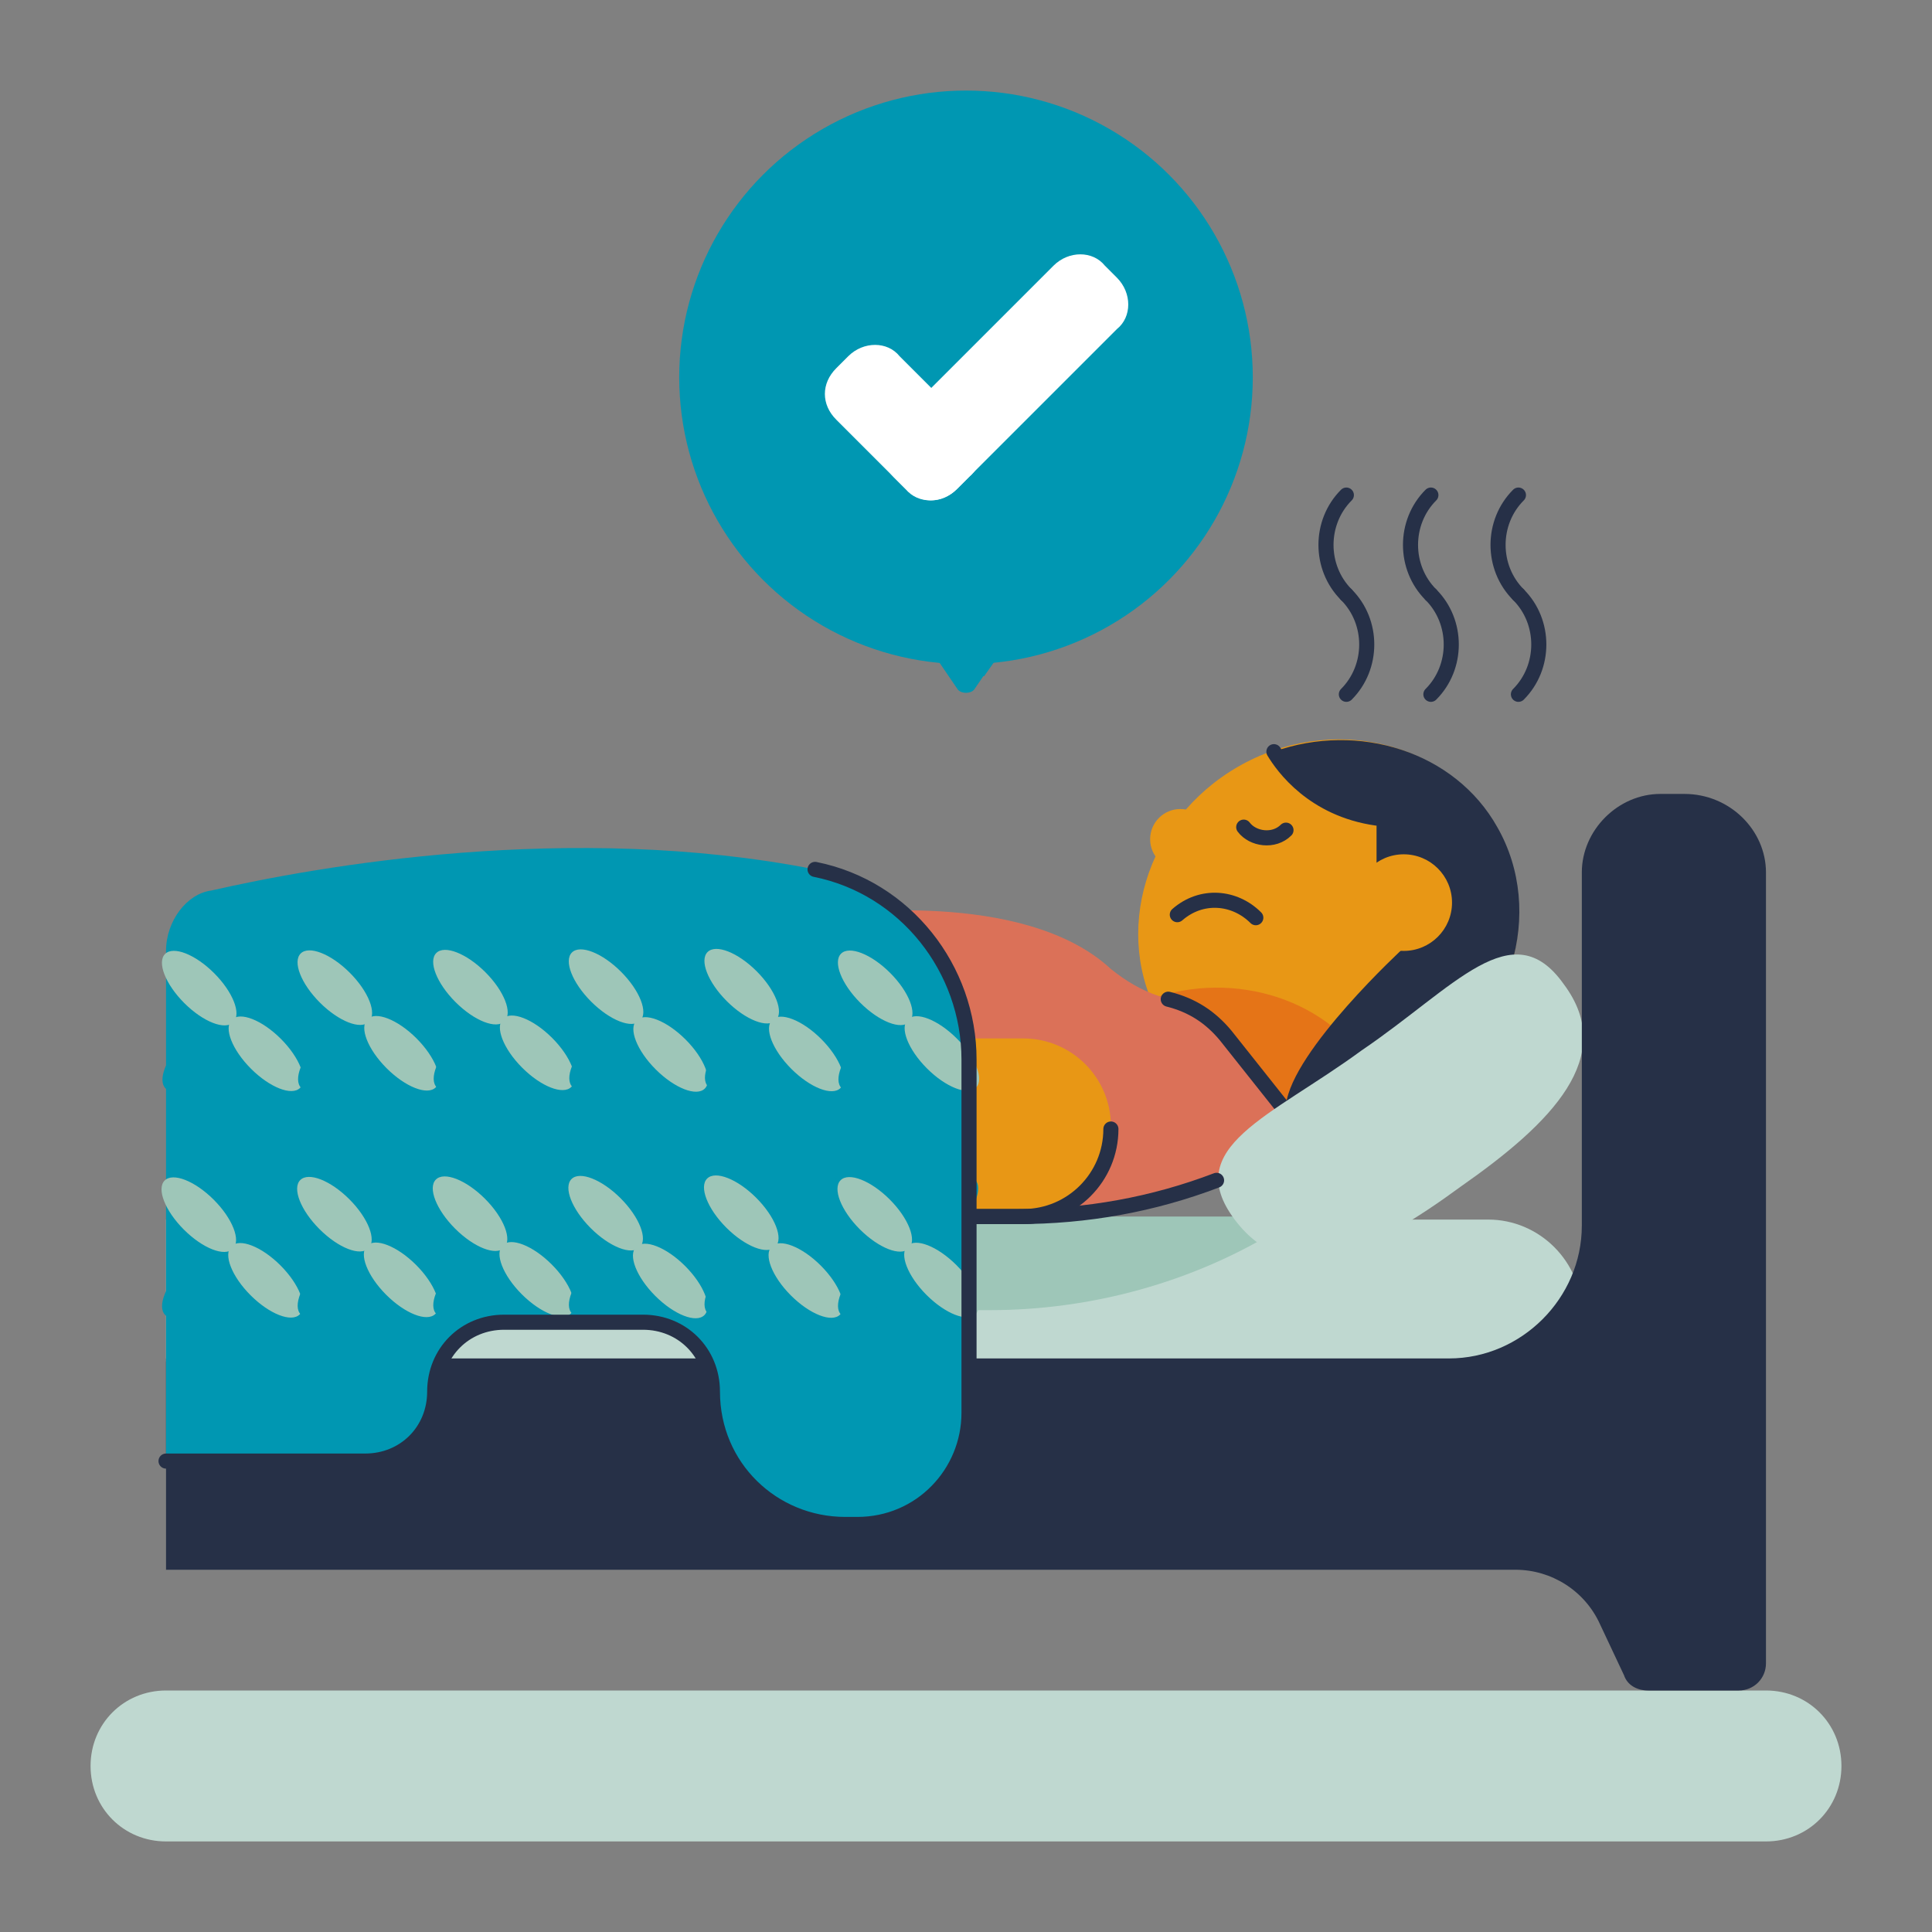 <svg style="enable-background:new 0 0 64 64;" version="1.1" viewBox="0 0 64 64" xml:space="preserve" xmlns="http://www.w3.org/2000/svg" xmlns:xlink="http://www.w3.org/1999/xlink"><rect x="0" y="0" width="64" height="64" fill="#808080" stroke="none"/><style type="text/css">
	.st0{fill:#75C6A8;}
	.st1{fill:#57B5B5;}
	.st2{fill:#263047;}
	.st3{fill:#DB7158;}
	.st4{fill:none;stroke:#263047;stroke-width:0.5;stroke-linecap:round;stroke-miterlimit:10;}
	.st5{fill:none;stroke:#EA8B78;stroke-width:2;stroke-linecap:round;stroke-miterlimit:10;}
	.st6{fill:#E89715;}
	.st7{fill:none;stroke:#263047;stroke-linecap:round;stroke-miterlimit:10;}
	.st8{fill:none;stroke:#263047;stroke-width:0.5;stroke-linecap:round;stroke-linejoin:round;stroke-miterlimit:10;}
	.st9{fill:#456BA8;}
	.st10{fill:#9EC6B8;}
	.st11{fill:#C14F46;}
	.st12{fill:#BFD8D0;}
	.st13{fill:#E57417;}
	.st14{fill:none;stroke:#9EC6B8;stroke-width:0.75;stroke-linecap:round;stroke-linejoin:round;stroke-miterlimit:10;}
	.st15{fill:#FFFFFF;}
	.st16{fill:#D8EAE3;}
	.st17{fill:none;stroke:#DB7158;stroke-linecap:round;stroke-miterlimit:10;}
	.st18{fill:none;stroke:#BFD8D0;stroke-width:0.5;stroke-linecap:round;stroke-miterlimit:10;}
	.st19{fill:none;stroke:#263047;stroke-width:0.5;stroke-linecap:round;stroke-miterlimit:10;stroke-dasharray:1.046,1.046;}
	.st20{fill:#75C6A8;stroke:#75C6A8;stroke-width:0.25;stroke-linejoin:round;stroke-miterlimit:10;}
	.st21{fill:#EF8873;}
	.st22{fill:none;stroke:#263047;stroke-width:0.5;stroke-miterlimit:10;}
	.st23{fill:none;stroke:#263047;stroke-width:0.5;stroke-linecap:round;stroke-miterlimit:10;stroke-dasharray:1.812,1.812;}
	.st24{fill:none;stroke:#263047;stroke-linecap:round;stroke-miterlimit:10;stroke-dasharray:1.912,1.912;}
	.st25{fill:none;}
	.st26{fill:none;stroke:#EA8B78;stroke-linecap:round;stroke-miterlimit:10;}
	.st27{fill:none;stroke:#263047;stroke-width:3;stroke-miterlimit:10;}
	.st28{fill:none;stroke:#BFD8D0;stroke-miterlimit:10;}
	.st29{fill:none;stroke:#BFD8D0;stroke-width:0.5;stroke-miterlimit:10;}
	.st30{fill:none;stroke:#9EC6B8;stroke-width:0.5;stroke-miterlimit:10;}
	.st31{fill:none;stroke:#75C6A8;stroke-width:0.5;stroke-miterlimit:10;}
	.st32{fill:none;stroke:#F9F9F9;stroke-width:0.5;stroke-linecap:round;stroke-linejoin:round;stroke-miterlimit:10;}
	.st33{fill:none;stroke:#9EC6B8;stroke-width:0.5;stroke-linecap:round;stroke-linejoin:round;stroke-miterlimit:10;}
	.st34{fill:#EA8B78;}
	.st35{fill:none;stroke:#EA8B78;stroke-width:0.75;stroke-linecap:round;stroke-miterlimit:10;}
</style><g id="Layer_1"></g><g id="artworks"><path d="M52.5,45.1H5.5v-4.7h43.8c1.7,0,3.1,1.4,3.1,3.1V45.1z" fill="#bfd8d0" opacity="1" original-fill="#bfd8d0"></path><path d="M42.4,40.7L42.4,40.7l-0.3-0.4H21.2l-2.4,3.1h14C36.1,43.4,39.5,42.5,42.4,40.7z" fill="#9ec6b8" opacity="1" original-fill="#9ec6b8"></path><ellipse cx="44" cy="30.6" rx="6.4" ry="6" transform="matrix(0.866 -0.5 0.5 0.866 -9.396 26.097)" fill="#e89715" opacity="1" original-fill="#e89715"></ellipse><path d="M45.8,36.3c-0.1-0.2-0.2-0.5-0.3-0.7c-1.4-2.5-4.6-3.5-7.4-2.5c0.1,0.2,0.2,0.5,0.3,0.7   C39.9,36.3,43,37.3,45.8,36.3z" fill="#e57417" opacity="1" original-fill="#e57417"></path><path d="M49.6,27.4c-1.4-2.5-4.6-3.5-7.4-2.5c0.3,0.5,1.3,1.9,3.4,2.2v1.8l0.9,2.5c0,0-3.7,3.4-3.9,5.2   c1.4,0.2,3,0,4.4-0.8C50.1,34,51.2,30.2,49.6,27.4z" fill="#263047" opacity="1" original-fill="#263047"></path><path d="M42.2,24.9c0.3,0.5,1.3,1.9,3.4,2.2" stroke="#263047" stroke-width="0.5px" stroke-linecap="round" original-stroke="#263047" fill="none"></path><path d="M27.6,30.3c0,0,6.3-0.9,9.2,1.8c0.5,0.4,1,0.7,1.6,0.9l0.3,0.1c0.8,0.2,1.4,0.6,1.9,1.2l2.7,3.4l0,0   c-2.9,1.7-6.2,2.7-9.6,2.7h-14" fill="#db7158" opacity="1" original-fill="#db7158"></path><path d="M33.9,40.3h-6.4v-5.9h6.4c1.6,0,2.9,1.3,2.9,2.9v0C36.8,39,35.5,40.3,33.9,40.3z" fill="#e89715" opacity="1" original-fill="#e89715"></path><path d="M36.8,37.4c0,1.6-1.3,2.9-2.9,2.9h-6.4" stroke="#263047" stroke-width="0.5px" stroke-linecap="round" original-stroke="#263047" fill="none"></path><path d="M38.7,33.1c0.8,0.2,1.4,0.6,1.9,1.2l2.7,3.4" stroke="#263047" stroke-width="0.5px" stroke-linecap="round" original-stroke="#263047" fill="none"></path><path d="M51.8,32.6c1.8,2.4-0.4,4.6-3.4,6.7c-3,2.2-5.7,3.5-7.5,1.1c-1.8-2.4,1.2-3.4,4.2-5.6   C48.2,32.7,50.1,30.2,51.8,32.6z" fill="#bfd8d0" opacity="1" original-fill="#bfd8d0"></path><path d="M58.5,61h-53C4.1,61,3,59.9,3,58.5v0C3,57.1,4.1,56,5.5,56h53c1.4,0,2.5,1.1,2.5,2.5v0   C61,59.9,59.9,61,58.5,61z" fill="#bfd8d0" opacity="1" original-fill="#bfd8d0"></path><path d="M55.8,26.3h-0.8c-1.4,0-2.6,1.2-2.6,2.6v11.7c0,2.4-2,4.4-4.4,4.4H5.5V52h44.7c1.2,0,2.3,0.7,2.8,1.8l0.8,1.7   c0.1,0.3,0.4,0.5,0.8,0.5h3c0.5,0,0.9-0.4,0.9-0.9V52v-3v0v-3.9V28.9C58.5,27.5,57.3,26.3,55.8,26.3z" fill="#263047" opacity="1" original-fill="#263047"></path><path d="M40.3,39.1c-2.1,0.8-4.3,1.2-6.6,1.2h-14" stroke="#263047" stroke-width="0.5px" stroke-linecap="round" original-stroke="#263047" fill="none"></path><path d="M5.5,31.5v16.9h6.6c1.3,0,2.3-1,2.3-2.3v0c0-1.3,1-2.3,2.3-2.3h4.6c1.3,0,2.3,1,2.3,2.3v0c0,2.5,2,4.4,4.4,4.4   h0.4c2.1,0,3.7-1.7,3.7-3.7l0-11.7c0-3-2.1-5.7-5.1-6.3c-8.1-1.6-16.5-0.1-20,0.7C6.2,29.6,5.5,30.5,5.5,31.5z" fill="#0097b2" opacity="1" original-fill="#75c6a8"></path><g><g><g><ellipse cx="8.8" cy="40.2" rx="1.6" ry="0.7" transform="matrix(0.707 -0.707 0.707 0.707 -25.865 18.02)" fill="#0097b2" opacity="1" original-fill="#57b5b5"></ellipse><ellipse cx="6.6" cy="42.4" rx="1.6" ry="0.7" transform="matrix(0.707 -0.707 0.707 0.707 -28.04 17.119)" fill="#0097b2" opacity="1" original-fill="#57b5b5"></ellipse></g><g><ellipse cx="6.6" cy="40.2" rx="0.7" ry="1.6" transform="matrix(0.707 -0.707 0.707 0.707 -26.502 16.482)" fill="#9ec6b8" opacity="1" original-fill="#9ec6b8"></ellipse><ellipse cx="8.8" cy="42.4" rx="0.7" ry="1.6" transform="matrix(0.707 -0.707 0.707 0.707 -27.403 18.657)" fill="#9ec6b8" opacity="1" original-fill="#9ec6b8"></ellipse></g></g><g><g><ellipse cx="13.3" cy="40.2" rx="1.6" ry="0.7" transform="matrix(0.707 -0.707 0.707 0.707 -24.554 21.186)" fill="#0097b2" opacity="1" original-fill="#57b5b5"></ellipse><ellipse cx="11.1" cy="42.4" rx="1.6" ry="0.7" transform="matrix(0.707 -0.707 0.707 0.707 -26.729 20.285)" fill="#0097b2" opacity="1" original-fill="#57b5b5"></ellipse></g><g><ellipse cx="11.1" cy="40.2" rx="0.7" ry="1.6" transform="matrix(0.707 -0.707 0.707 0.707 -25.191 19.648)" fill="#9ec6b8" opacity="1" original-fill="#9ec6b8"></ellipse><ellipse cx="13.3" cy="42.4" rx="0.7" ry="1.6" transform="matrix(0.707 -0.707 0.707 0.707 -26.092 21.823)" fill="#9ec6b8" opacity="1" original-fill="#9ec6b8"></ellipse></g></g><g><g><ellipse cx="17.8" cy="40.2" rx="1.6" ry="0.7" transform="matrix(0.707 -0.707 0.707 0.707 -23.243 24.351)" fill="#0097b2" opacity="1" original-fill="#57b5b5"></ellipse><ellipse cx="15.6" cy="42.4" rx="1.6" ry="0.7" transform="matrix(0.707 -0.707 0.707 0.707 -25.418 23.45)" fill="#0097b2" opacity="1" original-fill="#57b5b5"></ellipse></g><g><ellipse cx="15.6" cy="40.2" rx="0.7" ry="1.6" transform="matrix(0.707 -0.707 0.707 0.707 -23.88 22.813)" fill="#9ec6b8" opacity="1" original-fill="#9ec6b8"></ellipse><ellipse cx="17.8" cy="42.4" rx="0.7" ry="1.6" transform="matrix(0.707 -0.707 0.707 0.707 -24.781 24.988)" fill="#9ec6b8" opacity="1" original-fill="#9ec6b8"></ellipse></g></g><g><g><ellipse cx="22.2" cy="40.2" rx="1.6" ry="0.7" transform="matrix(0.707 -0.707 0.707 0.707 -21.932 27.516)" fill="#0097b2" opacity="1" original-fill="#57b5b5"></ellipse><ellipse cx="20.1" cy="42.4" rx="1.6" ry="0.7" transform="matrix(0.707 -0.707 0.707 0.707 -24.107 26.615)" fill="#0097b2" opacity="1" original-fill="#57b5b5"></ellipse></g><g><ellipse cx="20.1" cy="40.2" rx="0.7" ry="1.6" transform="matrix(0.707 -0.707 0.707 0.707 -22.569 25.978)" fill="#9ec6b8" opacity="1" original-fill="#9ec6b8"></ellipse><ellipse cx="22.2" cy="42.4" rx="0.7" ry="1.6" transform="matrix(0.707 -0.707 0.707 0.707 -23.47 28.153)" fill="#9ec6b8" opacity="1" original-fill="#9ec6b8"></ellipse></g></g><g><g><ellipse cx="26.7" cy="40.2" rx="1.6" ry="0.7" transform="matrix(0.707 -0.707 0.707 0.707 -20.621 30.681)" fill="#0097b2" opacity="1" original-fill="#57b5b5"></ellipse><ellipse cx="24.6" cy="42.4" rx="1.6" ry="0.7" transform="matrix(0.707 -0.707 0.707 0.707 -22.796 29.781)" fill="#0097b2" opacity="1" original-fill="#57b5b5"></ellipse></g><g><ellipse cx="24.6" cy="40.2" rx="0.7" ry="1.6" transform="matrix(0.707 -0.707 0.707 0.707 -21.258 29.144)" fill="#9ec6b8" opacity="1" original-fill="#9ec6b8"></ellipse><ellipse cx="26.7" cy="42.4" rx="0.7" ry="1.6" transform="matrix(0.707 -0.707 0.707 0.707 -22.159 31.319)" fill="#9ec6b8" opacity="1" original-fill="#9ec6b8"></ellipse></g></g><g><g><ellipse cx="31.2" cy="40.2" rx="1.6" ry="0.7" transform="matrix(0.707 -0.707 0.707 0.707 -19.31 33.847)" fill="#0097b2" opacity="1" original-fill="#57b5b5"></ellipse><ellipse cx="29" cy="42.4" rx="1.6" ry="0.7" transform="matrix(0.707 -0.707 0.707 0.707 -21.485 32.946)" fill="#0097b2" opacity="1" original-fill="#57b5b5"></ellipse></g><g><ellipse cx="29" cy="40.2" rx="0.7" ry="1.6" transform="matrix(0.707 -0.707 0.707 0.707 -19.947 32.309)" fill="#9ec6b8" opacity="1" original-fill="#9ec6b8"></ellipse><ellipse cx="31.2" cy="42.4" rx="0.7" ry="1.6" transform="matrix(0.707 -0.707 0.707 0.707 -20.848 34.484)" fill="#9ec6b8" opacity="1" original-fill="#9ec6b8"></ellipse></g></g></g><g><g><g><ellipse cx="8.8" cy="32.7" rx="1.6" ry="0.7" transform="matrix(0.707 -0.707 0.707 0.707 -20.549 15.818)" fill="#0097b2" opacity="1" original-fill="#57b5b5"></ellipse><ellipse cx="6.6" cy="34.9" rx="1.6" ry="0.7" transform="matrix(0.707 -0.707 0.707 0.707 -22.724 14.917)" fill="#0097b2" opacity="1" original-fill="#57b5b5"></ellipse></g><g><ellipse cx="6.6" cy="32.7" rx="0.7" ry="1.6" transform="matrix(0.707 -0.707 0.707 0.707 -21.186 14.28)" fill="#9ec6b8" opacity="1" original-fill="#9ec6b8"></ellipse><ellipse cx="8.8" cy="34.9" rx="0.7" ry="1.6" transform="matrix(0.707 -0.707 0.707 0.707 -22.087 16.455)" fill="#9ec6b8" opacity="1" original-fill="#9ec6b8"></ellipse></g></g><g><g><ellipse cx="13.3" cy="32.7" rx="1.6" ry="0.7" transform="matrix(0.707 -0.707 0.707 0.707 -19.238 18.983)" fill="#0097b2" opacity="1" original-fill="#57b5b5"></ellipse><ellipse cx="11.1" cy="34.9" rx="1.6" ry="0.7" transform="matrix(0.707 -0.707 0.707 0.707 -21.413 18.083)" fill="#0097b2" opacity="1" original-fill="#57b5b5"></ellipse></g><g><ellipse cx="11.1" cy="32.7" rx="0.7" ry="1.6" transform="matrix(0.707 -0.707 0.707 0.707 -19.875 17.446)" fill="#9ec6b8" opacity="1" original-fill="#9ec6b8"></ellipse><ellipse cx="13.3" cy="34.9" rx="0.7" ry="1.6" transform="matrix(0.707 -0.707 0.707 0.707 -20.776 19.62)" fill="#9ec6b8" opacity="1" original-fill="#9ec6b8"></ellipse></g></g><g><g><ellipse cx="17.8" cy="32.7" rx="1.6" ry="0.7" transform="matrix(0.707 -0.707 0.707 0.707 -17.927 22.149)" fill="#0097b2" opacity="1" original-fill="#57b5b5"></ellipse><ellipse cx="15.6" cy="34.9" rx="1.6" ry="0.7" transform="matrix(0.707 -0.707 0.707 0.707 -20.102 21.248)" fill="#0097b2" opacity="1" original-fill="#57b5b5"></ellipse></g><g><ellipse cx="15.6" cy="32.7" rx="0.7" ry="1.6" transform="matrix(0.707 -0.707 0.707 0.707 -18.564 20.611)" fill="#9ec6b8" opacity="1" original-fill="#9ec6b8"></ellipse><ellipse cx="17.8" cy="34.9" rx="0.7" ry="1.6" transform="matrix(0.707 -0.707 0.707 0.707 -19.465 22.786)" fill="#9ec6b8" opacity="1" original-fill="#9ec6b8"></ellipse></g></g><g><g><ellipse cx="22.2" cy="32.7" rx="1.6" ry="0.7" transform="matrix(0.707 -0.707 0.707 0.707 -16.616 25.314)" fill="#0097b2" opacity="1" original-fill="#57b5b5"></ellipse><ellipse cx="20.1" cy="34.9" rx="1.6" ry="0.7" transform="matrix(0.707 -0.707 0.707 0.707 -18.791 24.413)" fill="#0097b2" opacity="1" original-fill="#57b5b5"></ellipse></g><g><ellipse cx="20.1" cy="32.7" rx="0.7" ry="1.6" transform="matrix(0.707 -0.707 0.707 0.707 -17.253 23.776)" fill="#9ec6b8" opacity="1" original-fill="#9ec6b8"></ellipse><ellipse cx="22.2" cy="34.9" rx="0.7" ry="1.6" transform="matrix(0.707 -0.707 0.707 0.707 -18.154 25.951)" fill="#9ec6b8" opacity="1" original-fill="#9ec6b8"></ellipse></g></g><g><g><ellipse cx="26.7" cy="32.7" rx="1.6" ry="0.7" transform="matrix(0.707 -0.707 0.707 0.707 -15.304 28.479)" fill="#0097b2" opacity="1" original-fill="#57b5b5"></ellipse><ellipse cx="24.6" cy="34.9" rx="1.6" ry="0.7" transform="matrix(0.707 -0.707 0.707 0.707 -17.479 27.578)" fill="#0097b2" opacity="1" original-fill="#57b5b5"></ellipse></g><g><ellipse cx="24.6" cy="32.7" rx="0.7" ry="1.6" transform="matrix(0.707 -0.707 0.707 0.707 -15.941 26.942)" fill="#9ec6b8" opacity="1" original-fill="#9ec6b8"></ellipse><ellipse cx="26.7" cy="34.9" rx="0.7" ry="1.6" transform="matrix(0.707 -0.707 0.707 0.707 -16.842 29.116)" fill="#9ec6b8" opacity="1" original-fill="#9ec6b8"></ellipse></g></g><g><g><path d="M31.7,33.2c0.1-0.1,0.2-0.2,0.2-0.3c-0.1-0.4-0.3-0.8-0.5-1.2c-0.3,0.1-0.5,0.2-0.7,0.5      c-0.4,0.4-0.6,1-0.6,1.6C30.7,33.9,31.3,33.7,31.7,33.2z" fill="#0097b2" opacity="1" original-fill="#57b5b5"></path><ellipse cx="29" cy="34.9" rx="1.6" ry="0.7" transform="matrix(0.707 -0.707 0.707 0.707 -16.168 30.744)" fill="#0097b2" opacity="1" original-fill="#57b5b5"></ellipse></g><g><ellipse cx="29" cy="32.7" rx="0.7" ry="1.6" transform="matrix(0.707 -0.707 0.707 0.707 -14.63 30.107)" fill="#9ec6b8" opacity="1" original-fill="#9ec6b8"></ellipse><ellipse cx="31.2" cy="34.9" rx="0.7" ry="1.6" transform="matrix(0.707 -0.707 0.707 0.707 -15.531 32.282)" fill="#9ec6b8" opacity="1" original-fill="#9ec6b8"></ellipse></g></g></g><path d="M5.5,48.4h6.6c1.3,0,2.3-1,2.3-2.3v0c0-1.3,1-2.3,2.3-2.3h4.6c1.3,0,2.3,1,2.3,2.3v0c0,2.5,2,4.4,4.4,4.4h0.4   c2.1,0,3.7-1.7,3.7-3.7l0-11.7c0-3-2.1-5.7-5.1-6.3" stroke="#263047" stroke-width="0.5px" stroke-linecap="round" original-stroke="#263047" fill="none"></path><circle cx="39.1" cy="27.8" r="1" fill="#e89715" opacity="1" original-fill="#e89715"></circle><path d="M39,30.3c0.8-0.7,1.9-0.6,2.6,0.1" stroke="#263047" stroke-width="0.5px" stroke-linecap="round" original-stroke="#263047" fill="none"></path><path d="M42.6,27.5c-0.4,0.4-1.1,0.3-1.4-0.1" stroke="#263047" stroke-width="0.5px" stroke-linecap="round" original-stroke="#263047" fill="none"></path><circle cx="46.5" cy="29.9" r="1.6" fill="#e89715" opacity="1" original-fill="#e89715"></circle><path d="M33.8,20.6l-1.5,2.2c-0.1,0.2-0.5,0.2-0.6,0l-1.5-2.2l1.8-1.8L33.8,20.6z" fill="#0097b2" opacity="1" original-fill="#75c6a8"></path><path d="M30.2,20.6l0.8,1.3c0.5,0.2,1,0.4,1.6,0.5l1.2-1.7L32,18.8L30.2,20.6z" fill="#0097b2" opacity="1" original-fill="#57b5b5"></path><circle cx="32" cy="12.5" r="9.5" fill="#0097b2" opacity="1" original-fill="#75c6a8"></circle><path d="M30,16.2l-0.4-0.4c-0.5-0.5-0.5-1.3,0-1.7l5.3-5.3c0.5-0.5,1.3-0.5,1.7,0L37,9.2c0.5,0.5,0.5,1.3,0,1.7   l-5.3,5.3C31.2,16.7,30.5,16.7,30,16.2z" fill="#ffffff" opacity="1" original-fill="#ffffff"></path><path d="M27.7,12.2l0.4-0.4c0.5-0.5,1.3-0.5,1.7,0l2.3,2.3c0.5,0.5,0.5,1.3,0,1.7l-0.4,0.4c-0.5,0.5-1.3,0.5-1.7,0   l-2.3-2.3C27.2,13.4,27.2,12.7,27.7,12.2z" fill="#ffffff" opacity="1" original-fill="#ffffff"></path><g><path d="M44.6,19.7c-0.9-0.9-0.9-2.4,0-3.3" stroke="#263047" stroke-width="0.5px" stroke-linecap="round" original-stroke="#263047" fill="none"></path><path d="M44.6,19.7c0.9,0.9,0.9,2.4,0,3.3" stroke="#263047" stroke-width="0.5px" stroke-linecap="round" original-stroke="#263047" fill="none"></path></g><g><path d="M47.4,19.7c-0.9-0.9-0.9-2.4,0-3.3" stroke="#263047" stroke-width="0.5px" stroke-linecap="round" original-stroke="#263047" fill="none"></path><path d="M47.4,19.7c0.9,0.9,0.9,2.4,0,3.3" stroke="#263047" stroke-width="0.5px" stroke-linecap="round" original-stroke="#263047" fill="none"></path></g><g><path d="M50.3,19.7c-0.9-0.9-0.9-2.4,0-3.3" stroke="#263047" stroke-width="0.5px" stroke-linecap="round" original-stroke="#263047" fill="none"></path><path d="M50.3,19.7c0.9,0.9,0.9,2.4,0,3.3" stroke="#263047" stroke-width="0.5px" stroke-linecap="round" original-stroke="#263047" fill="none"></path></g></g></svg>